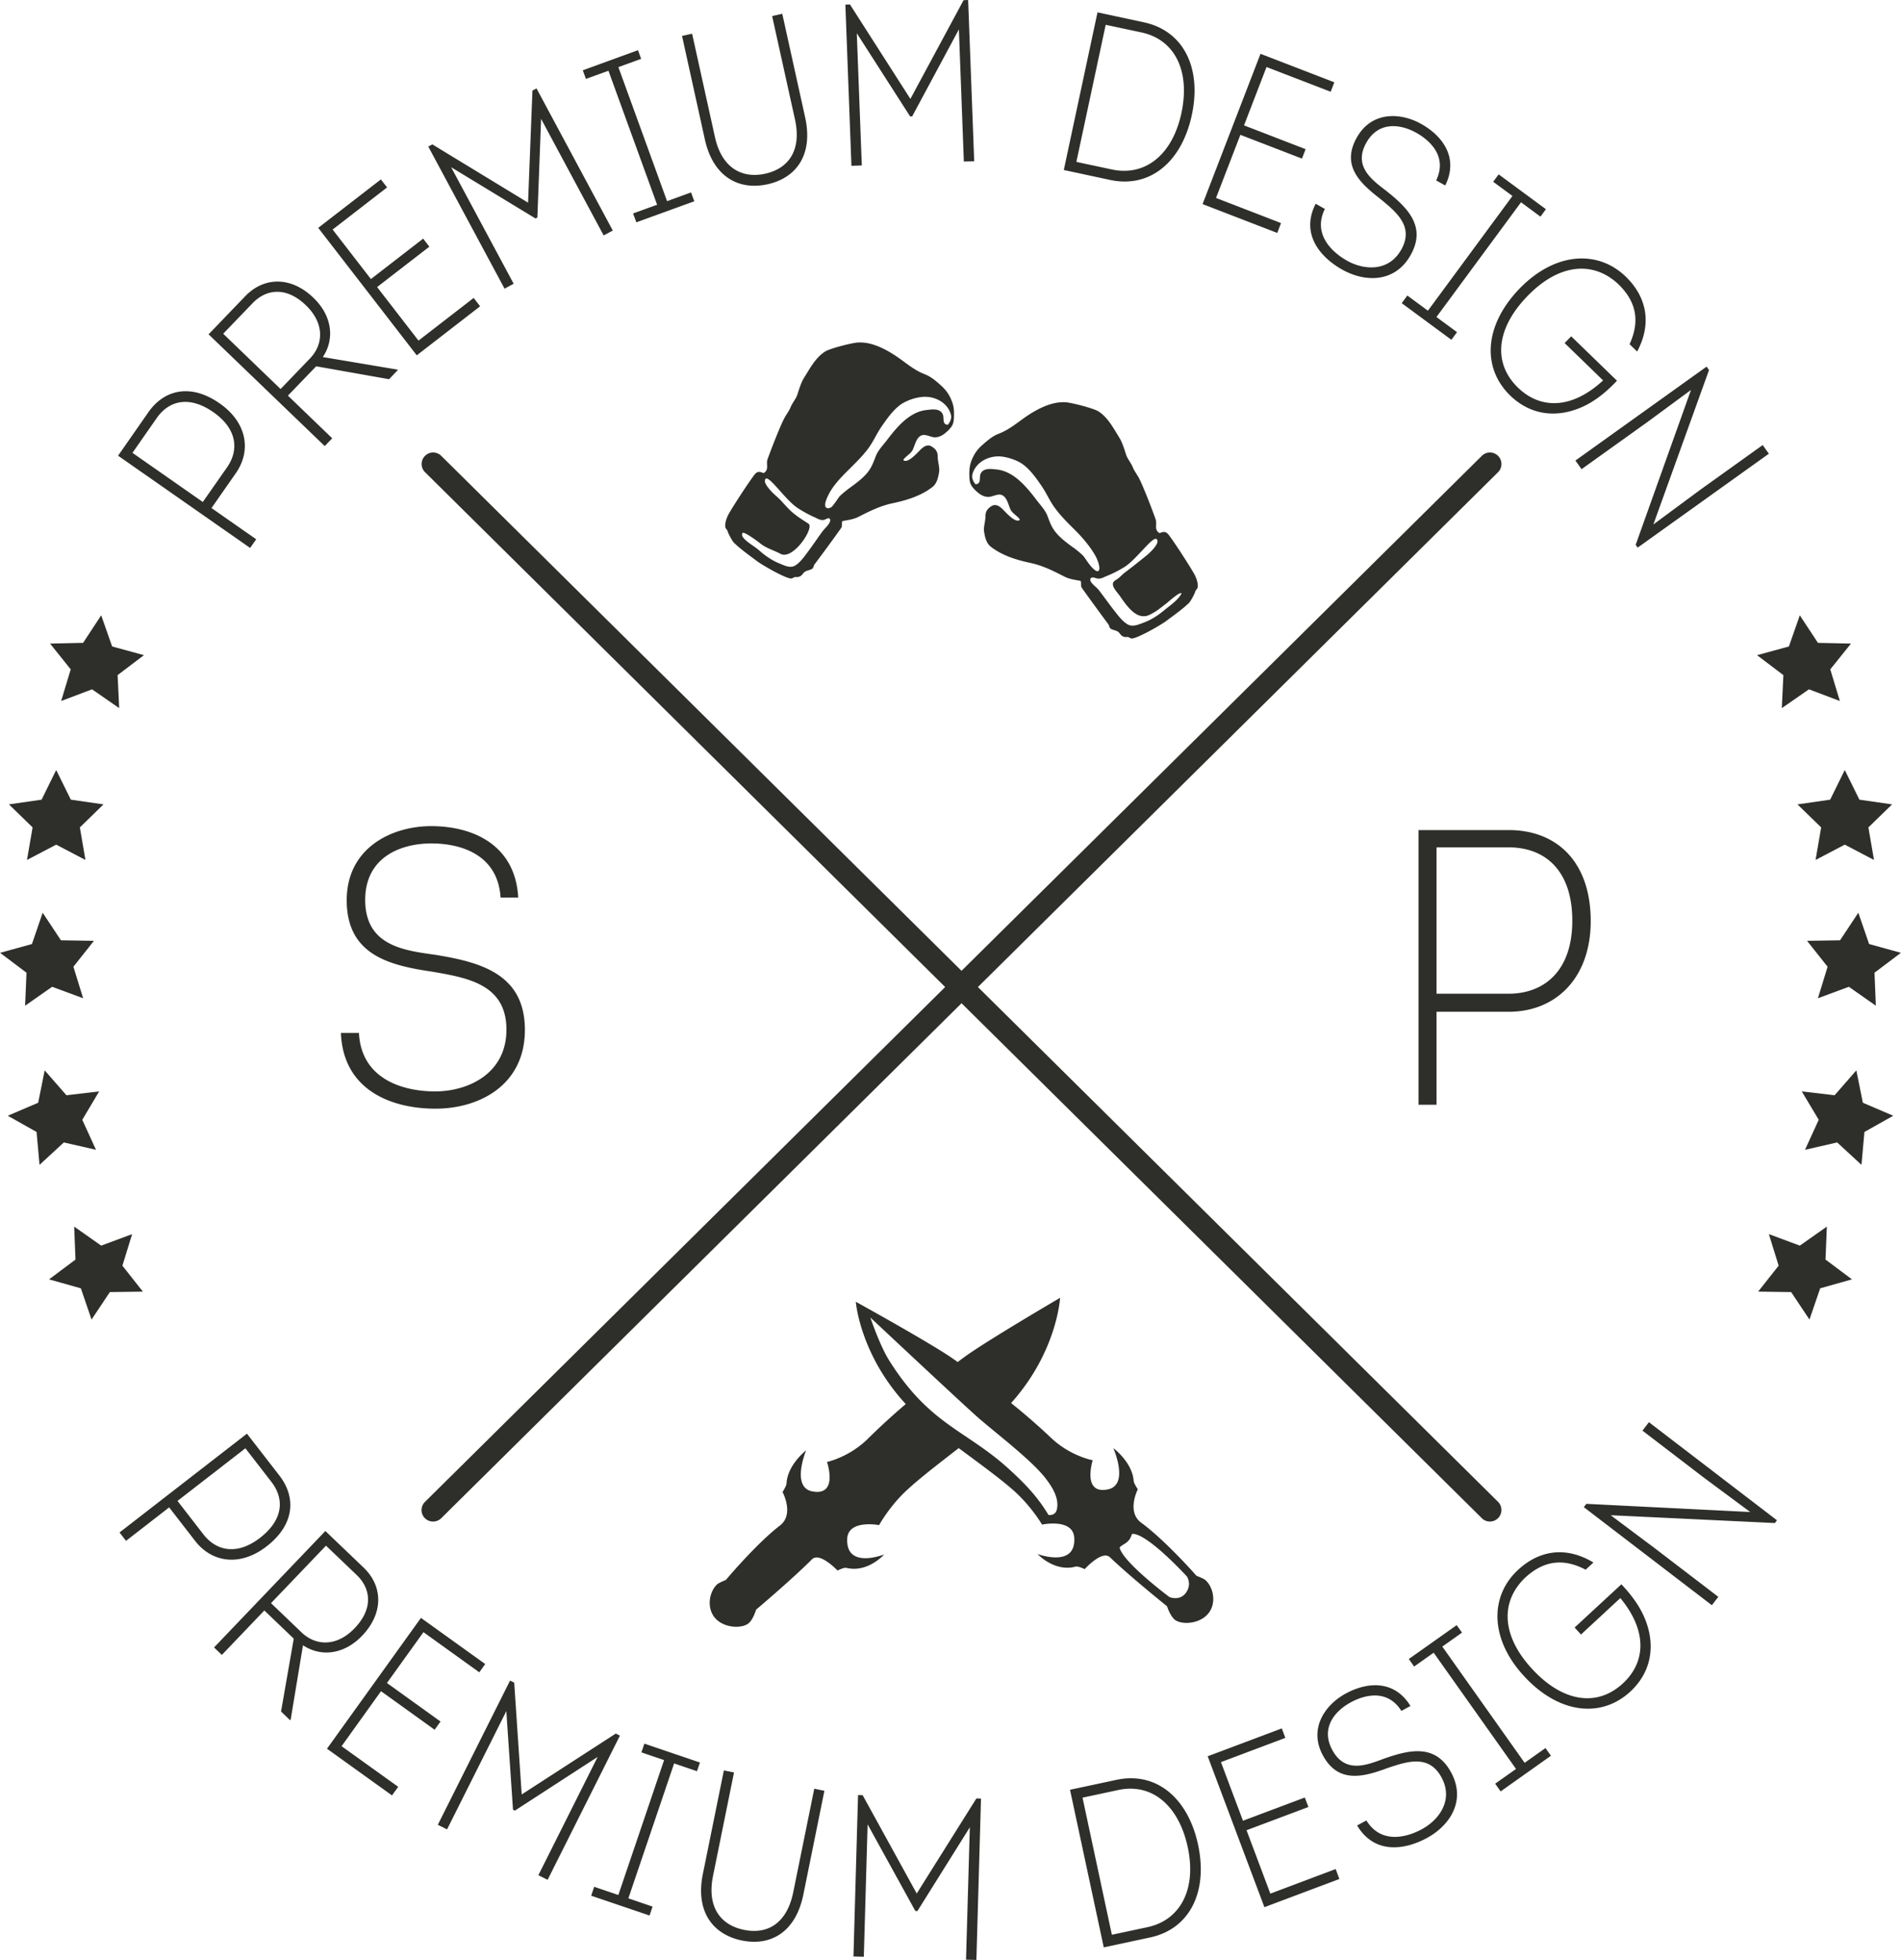 <?xml version="1.0"?>
<svg xmlns="http://www.w3.org/2000/svg" viewBox="0 0 90.006 92.785" width="130" height="134"><g fill="#2E2F2A"><path d="M20.504 72.031a.55.55 0 00.385-.158l24.637-24.379 24.637 24.379a.54.54 0 00.383.158.547.547 0 00.385-.933l-24.63-24.371L70.93 22.355a.547.547 0 00.004-.771.543.543 0 00-.771-.004L45.525 45.959 20.889 21.58a.543.543 0 00-.771.004.543.543 0 00.004.771L44.75 46.727 20.121 71.098a.543.543 0 00.383.933zM84.441 31.961l-.074 1.562 1.285-.89 1.463.553-.453-1.498.981-1.221-1.565-.033-.859-1.305-.516 1.475-1.508.412zM86.656 37.857l-1.547.223 1.121 1.09-.265 1.541 1.383-.725 1.384.725-.265-1.541 1.121-1.09-1.547-.223-.693-1.404zM88.5 44.691l-.51-1.482-.865 1.305-1.563.025.973 1.227-.459 1.492 1.465-.543 1.279.896-.064-1.562 1.25-.942zM87.896 50.672l-1.029 1.178-1.555-.182.803 1.344-.65 1.42 1.523-.348 1.151 1.061.14-1.557 1.364-.768-1.438-.615zM86.5 58.068l-1.281.901-1.465-.545.463 1.494-.971 1.228 1.563.022.867 1.301.508-1.479 1.504-.424-1.252-.937zM2.891 33.186l1.463-.553 1.285.89-.075-1.562 1.247-.945-1.506-.412-.518-1.475-.857 1.305-1.565.033.979 1.221zM1.273 40.711l1.383-.725 1.385.725-.264-1.541 1.119-1.09-1.546-.223-.694-1.404-.691 1.404-1.547.223 1.121 1.09zM1.184 47.611l1.281-.896 1.467.543-.461-1.492.972-1.227-1.562-.025-.865-1.305-.508 1.482L0 45.107l1.25.942zM4.541 54.432l-.65-1.42.8-1.344-1.55.182-1.03-1.178-.308 1.533-1.44.615 1.364.768.14 1.557 1.151-1.061zM5.791 59.918l.461-1.494-1.465.545-1.279-.901.062 1.561-1.252.937 1.506.424.506 1.479.867-1.301 1.563-.022zM12.621 73.205c1.32-1.02 1.412-2.307.604-3.352l-1.537-1.982-6.033 4.678.307.396 2.043-1.584 1.229 1.586c.809 1.043 2.145 1.221 3.387.258zm-2.992-.564L8.4 71.055l3.215-2.492 1.23 1.588c.615.791.582 1.783-.529 2.645s-2.091.612-2.687-.155zM17.213 74.211l-1.811-1.732-5.271 5.512.369.354 2.012-2.104 1.393 1.334-.602 3.449.432.414.023-.023.584-3.527c.83.553 1.928.459 2.803-.453 1.015-1.066.988-2.343.068-3.224zm-2.938 3.068l-1.447-1.385 2.604-2.721 1.449 1.385c.686.654.791 1.6-.092 2.521-.85.89-1.844.843-2.514.2zM20.576 81.887l.279-.389-2.537-1.824 1.729-2.406 2.644 1.9.28-.391-3.043-2.185-4.449 6.193 3.078 2.211.295-.406-2.682-1.924 1.867-2.604zM29.154 82.068l-4.455 2.883-.355-5.295-.196-.097-3.421 6.828.437.218 2.807-5.599.316 4.668.088.043 3.92-2.543-2.807 5.599.438.219 3.424-6.826zM30.367 82.959l1.074.365-2.166 6.387-1.144-.389-.143.422 2.764.938.144-.422-1.146-.391 2.166-6.387 1.082.368.141-.411-2.631-.894zM37.557 89.578c-.299 1.475-1.219 2.01-2.328 1.783-1.111-.223-1.77-1.08-1.471-2.553l.994-4.898-.48-.098-.996 4.908c-.357 1.762.463 2.861 1.852 3.145 1.387.281 2.551-.418 2.908-2.178l.996-4.91-.48-.098-.995 4.899zM43.404 89.641l-2.56-4.655-.219-.007-.217 7.642.49.014.18-6.268 2.26 4.1.098.004 2.482-3.965-.18 6.267.491.012.218-7.639-.218-.007zM52.859 84.26l-2.197.469 1.598 7.461 2.193-.469c1.898-.406 2.746-2.184 2.273-4.389s-1.97-3.48-3.867-3.072zm1.469 6.974l-1.684.359-1.389-6.49 1.695-.363c1.578-.338 2.859.715 3.287 2.707.423 1.973-.333 3.449-1.909 3.787zM60.148 89.646l-1.127-3.001 2.93-1.1-.17-.449-2.929 1.099-1.043-2.775 3.05-1.147-.168-.449-3.509 1.319 2.685 7.144 3.551-1.334-.176-.471zM65.535 83.254c-.795.295-1.832.734-2.451-.404-.562-1.033.102-1.84.865-2.256.699-.381 1.758-.623 2.404.402l.43-.234c-.754-1.227-2.02-1.158-3.072-.584-.957.52-1.77 1.646-1.072 2.928.729 1.34 1.918 1.016 3.043.6.955-.32 1.99-.674 2.586.467.555 1.062-.145 1.988-.939 2.42-.766.418-1.955.693-2.633-.412l-.439.238c.828 1.385 2.268 1.158 3.311.59 1.062-.578 1.855-1.74 1.156-3.07-.742-1.41-1.99-1.103-3.189-.685zM72.189 83.453l-3.898-5.502.934-.662-.254-.353-2.266 1.603.252.356.924-.655 3.9 5.504-.988.697.26.366 2.381-1.688-.258-.365zM76.77 75.002l-2.215 2.047.303.33 1.863-1.725c1.273 1.539 1.221 3.023.117 4.043-1.215 1.123-2.84.891-4.295-.688-1.457-1.574-1.508-3.188-.332-4.318.811-.746 1.721-.98 2.867-.381l.369-.34c-1.363-.816-2.615-.535-3.566.346-1.352 1.248-1.348 3.275.287 5.041 1.646 1.783 3.65 1.994 5.025.725.982-.91 1.227-2.172.676-3.488-.238-.565-.619-1.086-1.099-1.592zM77.768 67.727l2.898 2.218 2.205 1.635-7.76-.387-.119.157 6.063 4.642.306-.396-3.047-2.33-2.05-1.534 7.773.37.1-.131-6.063-4.643zM12.127 25.531l-2.117-1.479 1.148-1.645c.756-1.08.527-2.41-.76-3.309-1.365-.955-2.621-.662-3.377.418l-1.434 2.057 6.252 4.367.288-.409zm-5.859-4.093l1.148-1.646c.574-.82 1.529-1.084 2.682-.279 1.152.807 1.205 1.814.65 2.609l-1.15 1.643-3.33-2.327zM15.727 20.75l-2.098-2.02 1.338-1.389 3.451.611.416-.434-.023-.021-3.529-.594c.557-.83.465-1.93-.447-2.807-1.059-1.021-2.34-.994-3.225-.076l-1.738 1.807 5.5 5.291.355-.368zm-5.163-4.951l1.391-1.445c.658-.684 1.605-.787 2.525.098.887.855.838 1.85.193 2.518l-1.391 1.447-2.718-2.618zM22.73 14.5l-.306-.396-2.612 2.021-1.96-2.535 2.474-1.912-.293-.381-2.474 1.914-1.813-2.344 2.578-1.994-.293-.379-2.967 2.293 4.666 6.035zM24.318 13.432l-2.961-5.516 3.998 2.428.086-.049.176-4.668 2.963 5.519.432-.232L25.4 4.186l-.193.103L25 9.594l-4.531-2.758-.194.102 3.612 6.728zM28.807 3.35l2.304 6.343-1.138.412.154.42 2.744-.996-.152-.42-1.137.414-2.305-6.345 1.077-.391-.149-.41-2.613.951.148.408zM36.34 8.723c1.385-.307 2.166-1.416 1.779-3.172L37.037.653l-.48.107 1.08 4.887c.324 1.469-.299 2.33-1.408 2.576-1.105.242-2.059-.273-2.381-1.74l-1.08-4.887-.477.105 1.08 4.898c.387 1.755 1.586 2.428 2.969 2.124zM40.803 7.832l-.237-6.258 2.526 3.938.097-.004L45.4 1.391l.235 6.257.49-.015L45.838 0l-.217.01-2.517 4.672L40.242.211l-.217.01.287 7.629zM56.43 5.443c.473-2.205-.373-3.98-2.271-4.387L51.964.585l-1.596 7.463 2.195.471c1.898.405 3.396-.867 3.867-3.076zm-4.078-4.269l1.693.361c1.578.338 2.318 1.822 1.893 3.814-.422 1.975-1.713 3.012-3.291 2.674l-1.684-.359 1.389-6.49zM60.654 10.561l-3.078-1.19 1.153-2.988 2.916 1.125.173-.447-2.916-1.125 1.065-2.764 3.039 1.172.172-.448-3.496-1.349-2.743 7.115 3.536 1.365zM62.73 9.891l-.436-.244c-.732 1.436.225 2.537 1.258 3.117 1.055.592 2.463.645 3.219-.654.797-1.375-.125-2.27-1.117-3.062-.672-.516-1.596-1.16-.961-2.291.576-1.025 1.613-.893 2.373-.467.694.39 1.461 1.159.934 2.251l.43.24c.637-1.291-.094-2.328-1.139-2.914-.949-.535-2.336-.627-3.051.648-.746 1.33.16 2.162 1.109 2.896.779.639 1.629 1.328.98 2.438-.605 1.033-1.762.936-2.551.492-.758-.429-1.624-1.288-1.048-2.45zM67.609 14.709l-.974-.719-.266.362 2.352 1.734.267-.361-.974-.717 4.004-5.432.921.68.258-.352-2.238-1.65-.258.351.912.672zM71.508 18.727c.965.934 2.238 1.105 3.525.484.551-.271 1.053-.68 1.529-1.188l-2.168-2.102-.311.32 1.822 1.768c-1.465 1.355-2.953 1.389-4.033.34-1.189-1.154-1.045-2.789.449-4.33 1.494-1.543 3.104-1.684 4.301-.57.791.768 1.074 1.666.537 2.846l.359.348c.742-1.406.393-2.643-.539-3.545-1.324-1.281-3.35-1.166-5.027.562-1.69 1.746-1.79 3.762-.444 5.067zM74.885 22.211l3.119-2.232 2.062-1.518-2.619 7.33.094.133 6.213-4.445-.293-.409-2.969 2.125-2.207 1.633 2.635-7.31-.115-.161-6.211 4.446z"/><path d="M45.898 22.592c.008.277.074.408.262.6.172.17.381.334.639.332.191 0 .438-.166.629-.09.246.098.312.449.406.666.102.223.332.305.457.502-.201.209-.703-.387-.84-.516-.15-.139-.316-.238-.502-.129-.129.082-.293.201-.291.488 0 .252-.104.504-.061.746.041.252.104.523.312.689.549.428 1.232.633 1.912.777.553.121 1.066.377 1.566.635.242.123.449.146.713.197.109.02.074.033.082.105.014.107-.02.145.053.254.113.164.932 1.293 1.238 1.699.061.078.037.172.129.225.133.074.305.068.406.205.078.105.135.162.266.18.062.006.096-.01.156.008.057.016.078.057.152.062.256.008 1.389-.643 1.635-.828.361-.271.74-.535 1.07-.846.096-.092.291-.473.307-.555.01-.051.086-.113.102-.162.061-.168-.053-.484-.141-.643-.213-.389-1.16-1.85-1.285-1.945-.131-.109-.227-.059-.369-.01-.273-.164-.104-.416-.184-.648-.084-.256-.584-1.574-.797-1.971-.092-.168-.219-.33-.289-.51-.078-.191-.258-.4-.318-.598-.08-.254-.18-.578-.322-.803-.285-.457-.535-.945-.98-1.232-.227-.146-1.309-.428-1.588-.434-.281-.008-.797.012-1.682.574-.508.326-.895.701-1.457.918-.297.111-.57.348-.818.574-.217.195-.354.41-.467.691-.104.271-.112.496-.101.793zm6.483 4.685a5.57 5.57 0 00.848-.428c.584-.359 1.373-1.518 1.543-1.318.174.189-.377.68-.5.777-.326.264-.65.523-.988.777-.242.184-.219.232-.477.389-.295.182.055.514.205.725.33.469.811 1.209 1.426.902.352-.174.453-.283.77-.521.104-.078.633-.564.729-.496l.008.01c-.172.316-.525.555-.797.775-.301.252-.617.465-.982.6-.24.088-.529.234-.781.086-.244-.143-.451-.422-.627-.646-.25-.318-.486-.656-.736-.979-.117-.152-.467-.369-.391-.537.088-.111.211-.023.322-.006.172.027.283-.051.428-.11zm-6.328-4.865c.182-.57.805-.863 1.383-.797.291.035.676.16.924.32.391.256.689.686.957 1.072.238.35.398.742.66 1.082.289.385.604.688.941 1.025.316.316.645.699.881 1.086.367.594.348 1.182-.146.607-.129-.15-.232-.314-.348-.477a4.009 4.009 0 00-.504-.42c-.295-.213-.629-.463-.848-.752-.18-.234-.26-.473-.361-.74-.107-.279-.346-.521-.527-.764-.467-.611-1.062-1.34-1.871-1.428-.246-.025-.602-.086-.752.174-.105.18.049.516-.256.523l-.002-.002v.002c-.12-.157-.194-.308-.131-.511zM37.754 18.674c-.062.197-.242.404-.32.598-.07.18-.199.34-.291.51-.215.393-.717 1.709-.805 1.965-.078.236.09.486-.182.65-.146-.051-.238-.102-.373.006-.121.096-1.078 1.555-1.289 1.941-.09.158-.201.475-.143.643.018.053.092.111.1.166.016.078.211.461.309.551.324.311.707.578 1.066.85.248.191 1.375.84 1.631.832.076-.002.094-.043.156-.061.061-.018.094-.002.154-.008.129-.018.186-.072.268-.182.1-.131.27-.123.404-.199.092-.053.068-.145.133-.227a91.34 91.34 0 001.24-1.693c.074-.109.039-.148.053-.254.01-.072-.025-.086.082-.105.264-.049.471-.074.715-.197.502-.258 1.016-.51 1.57-.629.68-.143 1.363-.348 1.912-.773.211-.162.271-.436.316-.688.043-.242-.061-.494-.061-.744.004-.289-.16-.41-.291-.488-.18-.113-.352-.014-.502.127-.137.127-.641.721-.84.51.127-.195.357-.279.457-.498.098-.215.164-.568.41-.666.191-.074.436.092.629.092.258.002.467-.162.639-.332.189-.188.254-.32.264-.596.012-.297.008-.523-.102-.789a1.761 1.761 0 00-.465-.695c-.244-.227-.518-.461-.814-.574-.564-.219-.945-.596-1.455-.922-.885-.568-1.398-.588-1.68-.582-.279.006-1.359.283-1.586.43-.449.289-.699.773-.988 1.23-.141.223-.241.547-.321.801zm1.502 4.691c.211-.4.566-.771.883-1.084.338-.338.656-.641.947-1.021.26-.344.42-.73.662-1.08.27-.389.568-.816.959-1.07a2.35 2.35 0 01.926-.316c.578-.066 1.201.227 1.379.801.064.201-.014.355-.133.514v-.002.002c-.303-.01-.15-.344-.256-.525-.148-.262-.502-.201-.752-.174-.811.086-1.408.811-1.873 1.42-.184.24-.42.482-.531.76-.104.27-.186.506-.363.74-.221.289-.555.537-.852.752a4.927 4.927 0 00-.504.416c-.115.16-.217.326-.35.477-.107.125-.591.232-.142-.61zm-.26 1.25c.107-.014.285-.18.314.012-.016.186-.264.385-.373.535-.236.322-.457.654-.695.971-.166.225-.363.502-.596.641-.24.145-.523-.012-.756-.105-.357-.145-.664-.363-.959-.623-.266-.234-.914-.562-.781-.805l.008-.012c.092-.066.73.408.83.492.311.246.617.311.961.496.598.324 1.619-1.234 1.332-1.424-.252-.164-.457-.287-.695-.479-.328-.262-.525-.564-.848-.842-.121-.104-.66-.609-.494-.797.16-.195.939.99 1.51 1.367.26.172.551.332.826.451.141.064.25.144.416.122zM51.359 74.283s.82-.916 1.195-.559c.971.928 2.703 2.318 2.703 2.318s.143.455.365.635c.318.252 1.17.213 1.582-.287.389-.459.275-1.207-.119-1.578-.092-.088-.432-.211-.432-.211s-1.475-1.68-2.621-2.516c-.705-.516-.16-1.58-.16-1.58s-.186-.283-.195-.391c-.062-.895-.965-1.559-.965-1.559s.773 1.74-.256 1.953c-1.238.258-.719-1.379-.719-1.379s-1.078-.195-2-1.086a30.006 30.006 0 00-1.865-1.621c2.188-2.438 2.32-4.982 2.32-4.982s-3.42 2-4.492 2.775c-.109.078-.23.168-.355.264a19.032 19.032 0 00-.271-.189c-1.086-.748-4.555-2.664-4.555-2.664s.189 2.484 2.365 4.844a31.566 31.566 0 00-1.756 1.605c-.902.912-1.973 1.135-1.973 1.135s.555 1.623-.688 1.395c-1.031-.189-.301-1.943-.301-1.943s-.887.682-.928 1.576c-.006.111-.188.396-.188.396s.57 1.053-.123 1.586c-1.125.863-2.561 2.576-2.561 2.576s-.334.133-.426.219c-.385.381-.48 1.133-.084 1.584.426.488 1.279.508 1.59.246.219-.184.352-.643.352-.643s1.699-1.432 2.646-2.383c.365-.365 1.209.531 1.209.531s.309-.154.414-.127c1.02.25 1.797-.635 1.797-.635s-1.811.721-1.752-.734c.035-.936 1.51-.654 1.51-.654s.398-.727 1.088-1.434c.564-.578 1.641-1.402 2.682-2.211 1.088.807 2.229 1.633 2.824 2.215.705.689 1.123 1.406 1.123 1.406s1.465-.314 1.523.621c.094 1.453-1.736.773-1.736.773s.801.871 1.812.592c.109-.025.421.121.421.121zm2.045-1.318c.193-.193.145-.357.238-.352.74.031 2.555 2.018 2.555 2.018s.246.354-.041.766c-.295.416-.785.209-.785.209s-2.125-1.582-2.354-2.311c-.031-.096.241-.182.387-.33zm-3.371-1.486c-.076.293-.391.24-.391.24-.539-.898-1.137-1.496-1.809-2.117-2.078-1.916-3.783-2.102-5.729-5.189-.449-.709-.896-2.041-.896-2.041s3.91 3.666 4.963 4.615c.854.771 2.699 2.135 3.381 3.061.233.313.626.876.481 1.431zM20.596 51.668c-1.484 0-3.492-.557-3.604-2.766h-.854c.109 2.748 2.451 3.584 4.475 3.584 2.062 0 4.197-1.096 4.236-3.658.037-2.713-2.08-3.271-4.217-3.623-1.43-.205-3.344-.391-3.344-2.602 0-2.006 1.652-2.674 3.139-2.674 1.355 0 3.141.502 3.271 2.562h.836c-.133-2.451-2.082-3.381-4.125-3.381-1.857 0-3.996 1.021-3.996 3.51 0 2.604 2.045 3.086 4.068 3.383 1.693.295 3.531.611 3.494 2.805-.036 2.044-1.838 2.86-3.379 2.86zM75.318 43.607c0-2.842-1.635-4.311-3.883-4.311h-4.271V52.3h.854v-4.402h3.418c2.248 0 3.882-1.615 3.882-4.291zm-7.3-3.492h3.418c1.709 0 3.01 1.076 3.01 3.475 0 2.396-1.355 3.453-3.01 3.453h-3.418v-6.928z"/></g></svg>
